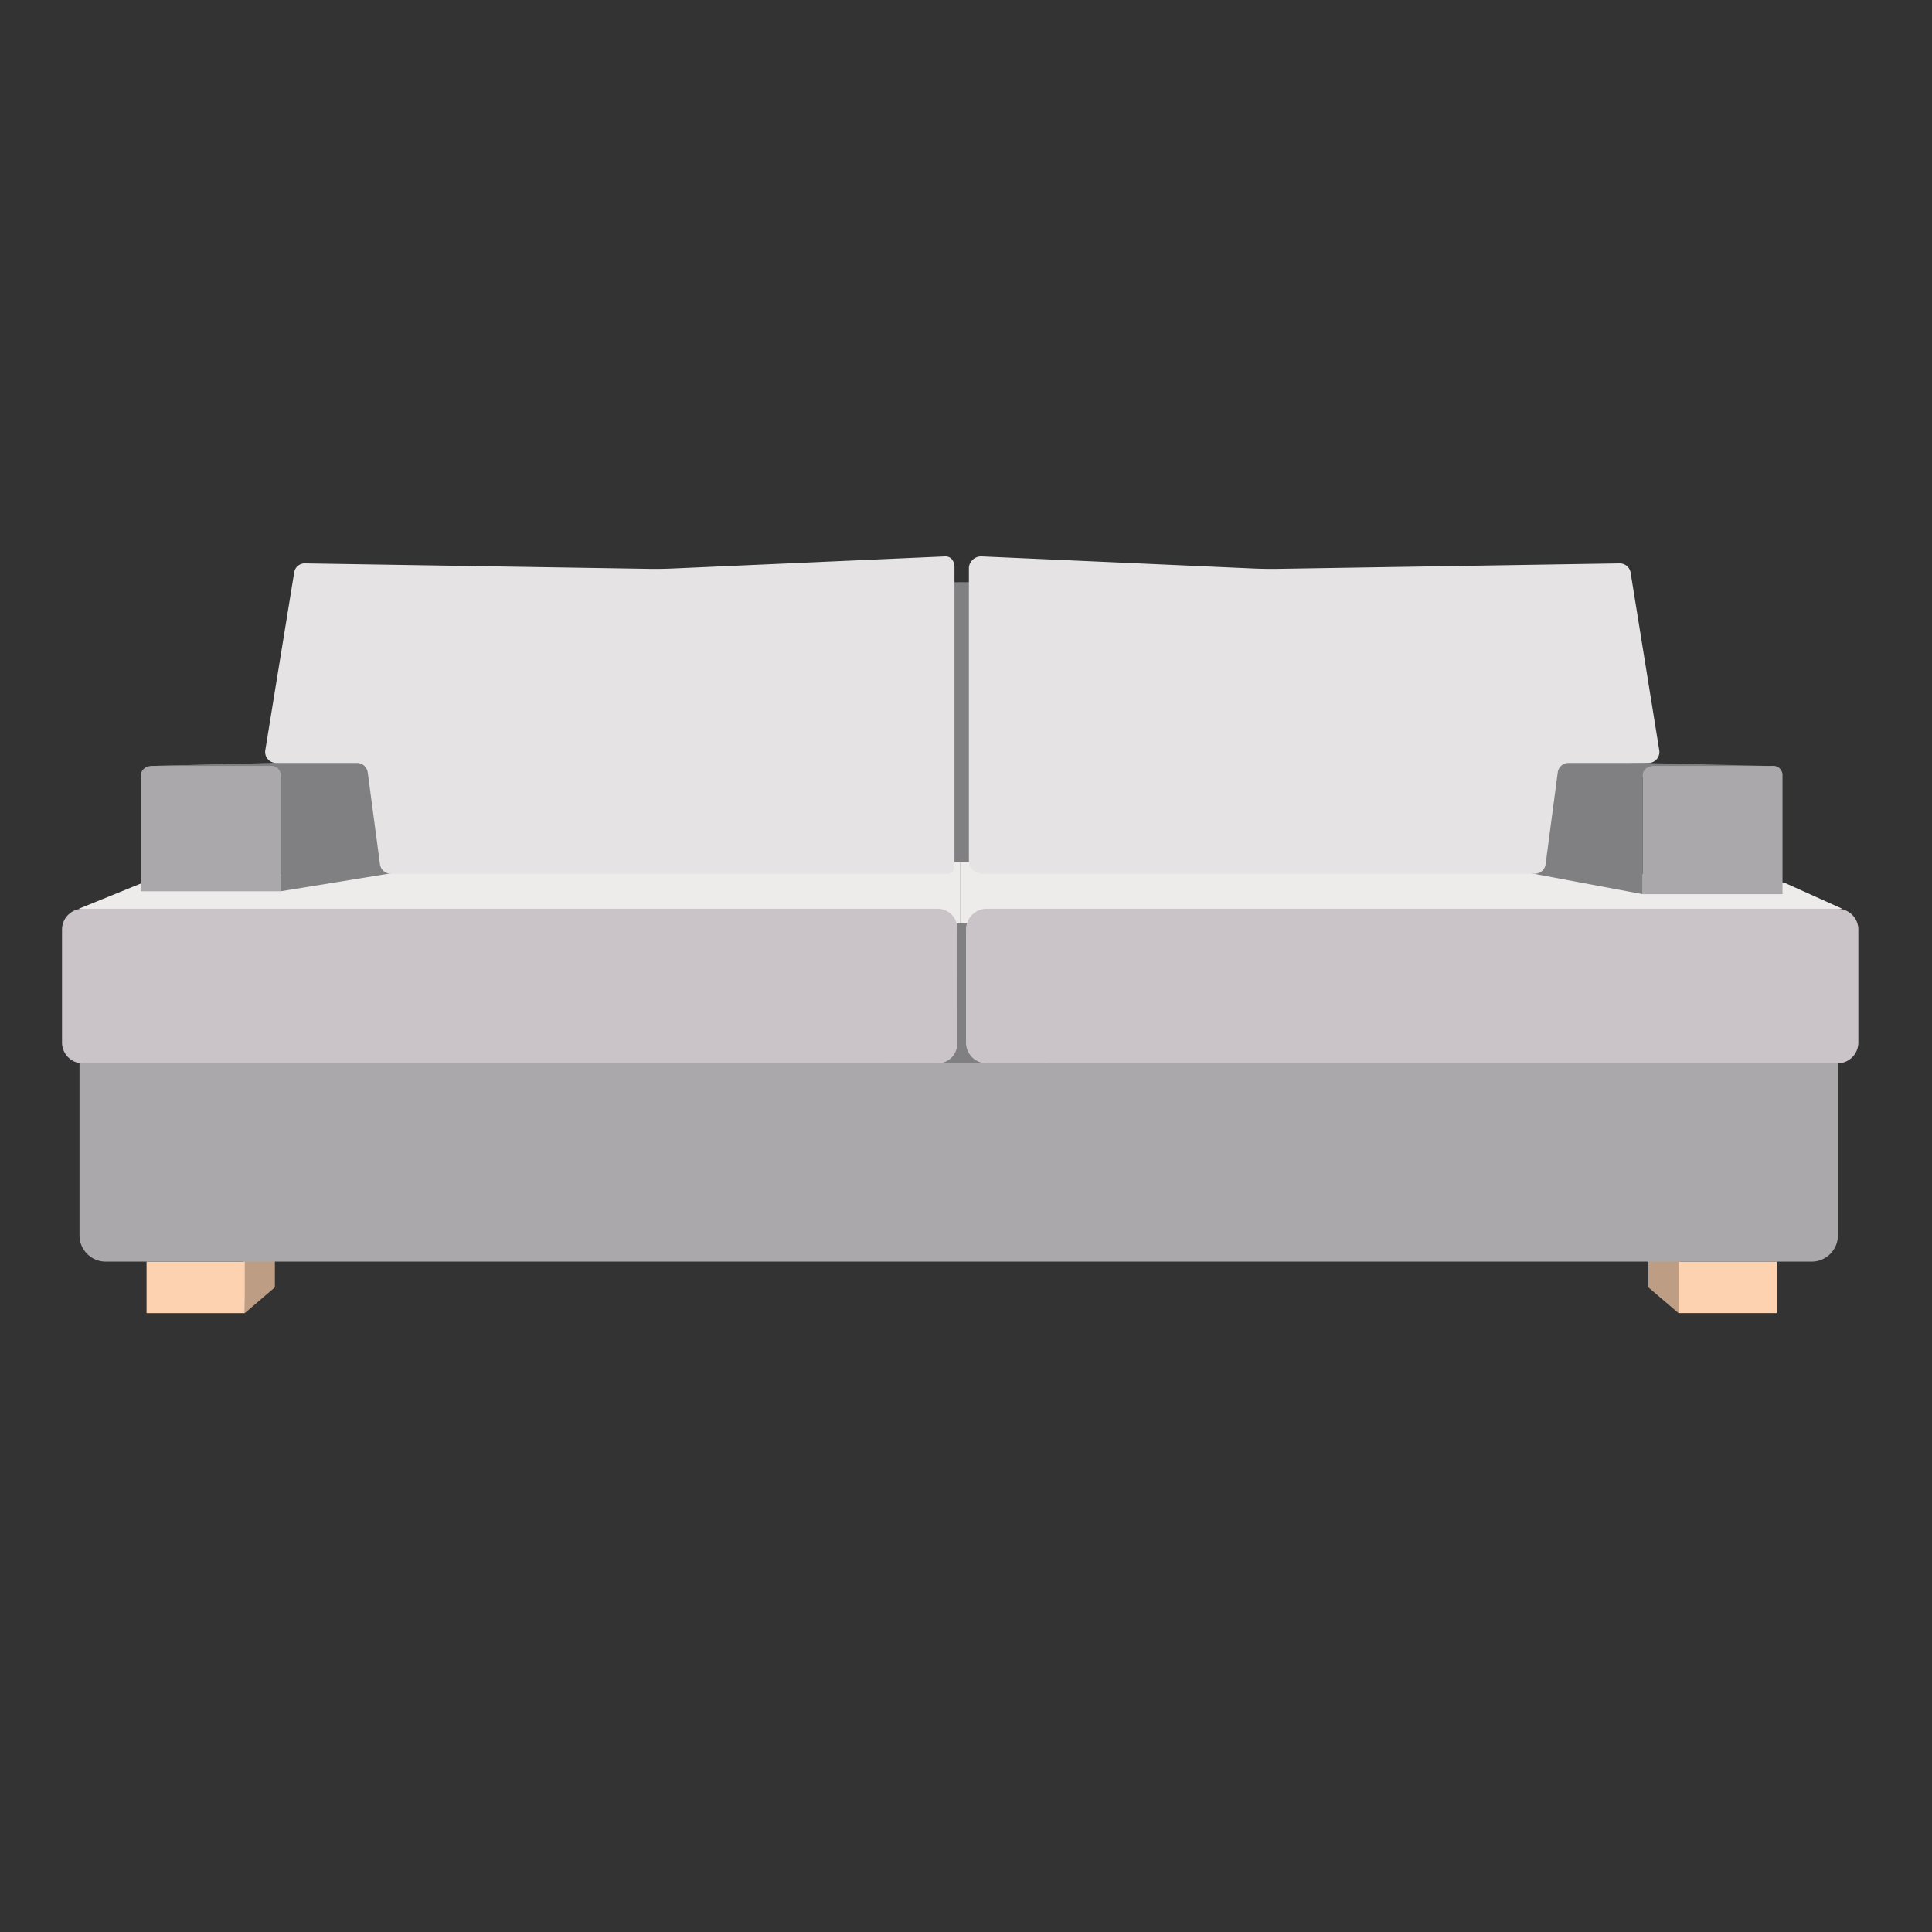 <svg xmlns="http://www.w3.org/2000/svg" viewBox="0 0 500 500"><rect x="0" y="0" width="500" height="500" fill="#333333" stroke="none"/><polygon points="434.4 339.84 426.6 333.17 426.6 321.22 434.9 323.74 434.4 339.84" fill="#bd9e85"/><rect x="434.4" y="326.51" width="25.41" height="13.33" transform="translate(894.2 666.34) rotate(180)" fill="#fcd2b1"/><polygon points="63.34 339.84 71.14 333.17 71.14 321.22 62.84 323.74 63.34 339.84" fill="#bd9e85"/><rect x="37.93" y="326.51" width="25.41" height="13.33" fill="#fcd2b1"/><polygon points="39.44 198.21 70.76 201.23 89.59 199.29 98.69 197.08 71.45 197.45 39.44 198.21" fill="#807f81"/><polygon points="39.44 198.21 70.76 201.23 89.59 199.29 98.69 197.08 71.45 197.45 39.44 198.21" fill="#807f81"/><polygon points="237.93 150.66 271.13 150.66 271.13 293.3 227.36 293.3 237.93 150.66" fill="#807f81"/><polygon points="457.16 198.21 425.84 201.23 407.01 199.29 397.92 197.08 425.15 197.45 457.16 198.21" fill="#807f81"/><path d="M20.57,275.19v44.52a6.8,6.8,0,0,0,6.8,6.8H468.86a6.79,6.79,0,0,0,6.79-6.8V275.19Z" fill="#aaa8ab"/><polygon points="20.39 235.19 37.08 228.4 71.85 226.32 108.12 223.11 248.49 223.11 248.49 238.96 20.39 235.19" fill="#edecea"/><path d="M36.42,200.85v29.81H72.65V200.85A2.41,2.41,0,0,0,70,198.21H39.44C37.77,198.21,36.42,199.18,36.42,200.85Z" fill="#aaa8ab"/><polygon points="72.65 198.21 102.83 198.21 102.83 225.75 72.65 230.66 72.65 198.21" fill="#807f81"/><polygon points="476.78 235.19 461.69 228.4 426.22 226.32 390 223.11 248.49 223.11 248.49 238.96 476.78 235.19" fill="#edecea"/><path d="M461.31,200.85v30.56H425.09V200.85c0-1.67,1.35-2.64,3-2.64h30.56A2.41,2.41,0,0,1,461.31,200.85Z" fill="#aaa8ab"/><polygon points="425.09 198.21 394.9 198.21 394.9 225.75 425.09 231.41 425.09 198.21" fill="#807f81"/><path d="M76.13,148.19l-7.47,45.95a2.84,2.84,0,0,0,2.79,3.31H92.37a2.83,2.83,0,0,1,2.8,2.48l3.16,23.73a2.84,2.84,0,0,0,2.81,2.47h144c1.56,0,1.88-1.27,1.88-2.85V146.85c0-1.62-.87-2.92-2.48-2.85l-70.43,3.13c-2.07.09-4,.12-6.11.09L78.91,145.8A2.76,2.76,0,0,0,76.13,148.19Z" fill="#e5e3e4"/><path d="M422,148.19l7.41,45.95a2.83,2.83,0,0,1-2.77,3.31H405.93a2.82,2.82,0,0,0-2.79,2.48L400,223.66a2.82,2.82,0,0,1-2.79,2.47H254.33c-1.56,0-3.58-1.27-3.58-2.85V146.85a3.18,3.18,0,0,1,3.32-2.85l70.33,3.13c2.06.09,4.21.12,6.28.09l88.49-1.42A2.86,2.86,0,0,1,422,148.19Z" fill="#e5e3e4"/><path d="M480.94,269.78a5.39,5.39,0,0,1-5.38,5.41H255.37a5.39,5.39,0,0,1-5.37-5.41V240.59a5.38,5.38,0,0,1,5.37-5.4H475.56a5.39,5.39,0,0,1,5.38,5.4Z" fill="#cac4c8"/><path d="M247.74,240.59a5.09,5.09,0,0,0-5-5.4H21.43a5.39,5.39,0,0,0-5.38,5.4v29.19a5.39,5.39,0,0,0,5.38,5.41h221.3a5.09,5.09,0,0,0,5-5.41Z" fill="#cac4c8"/></svg>